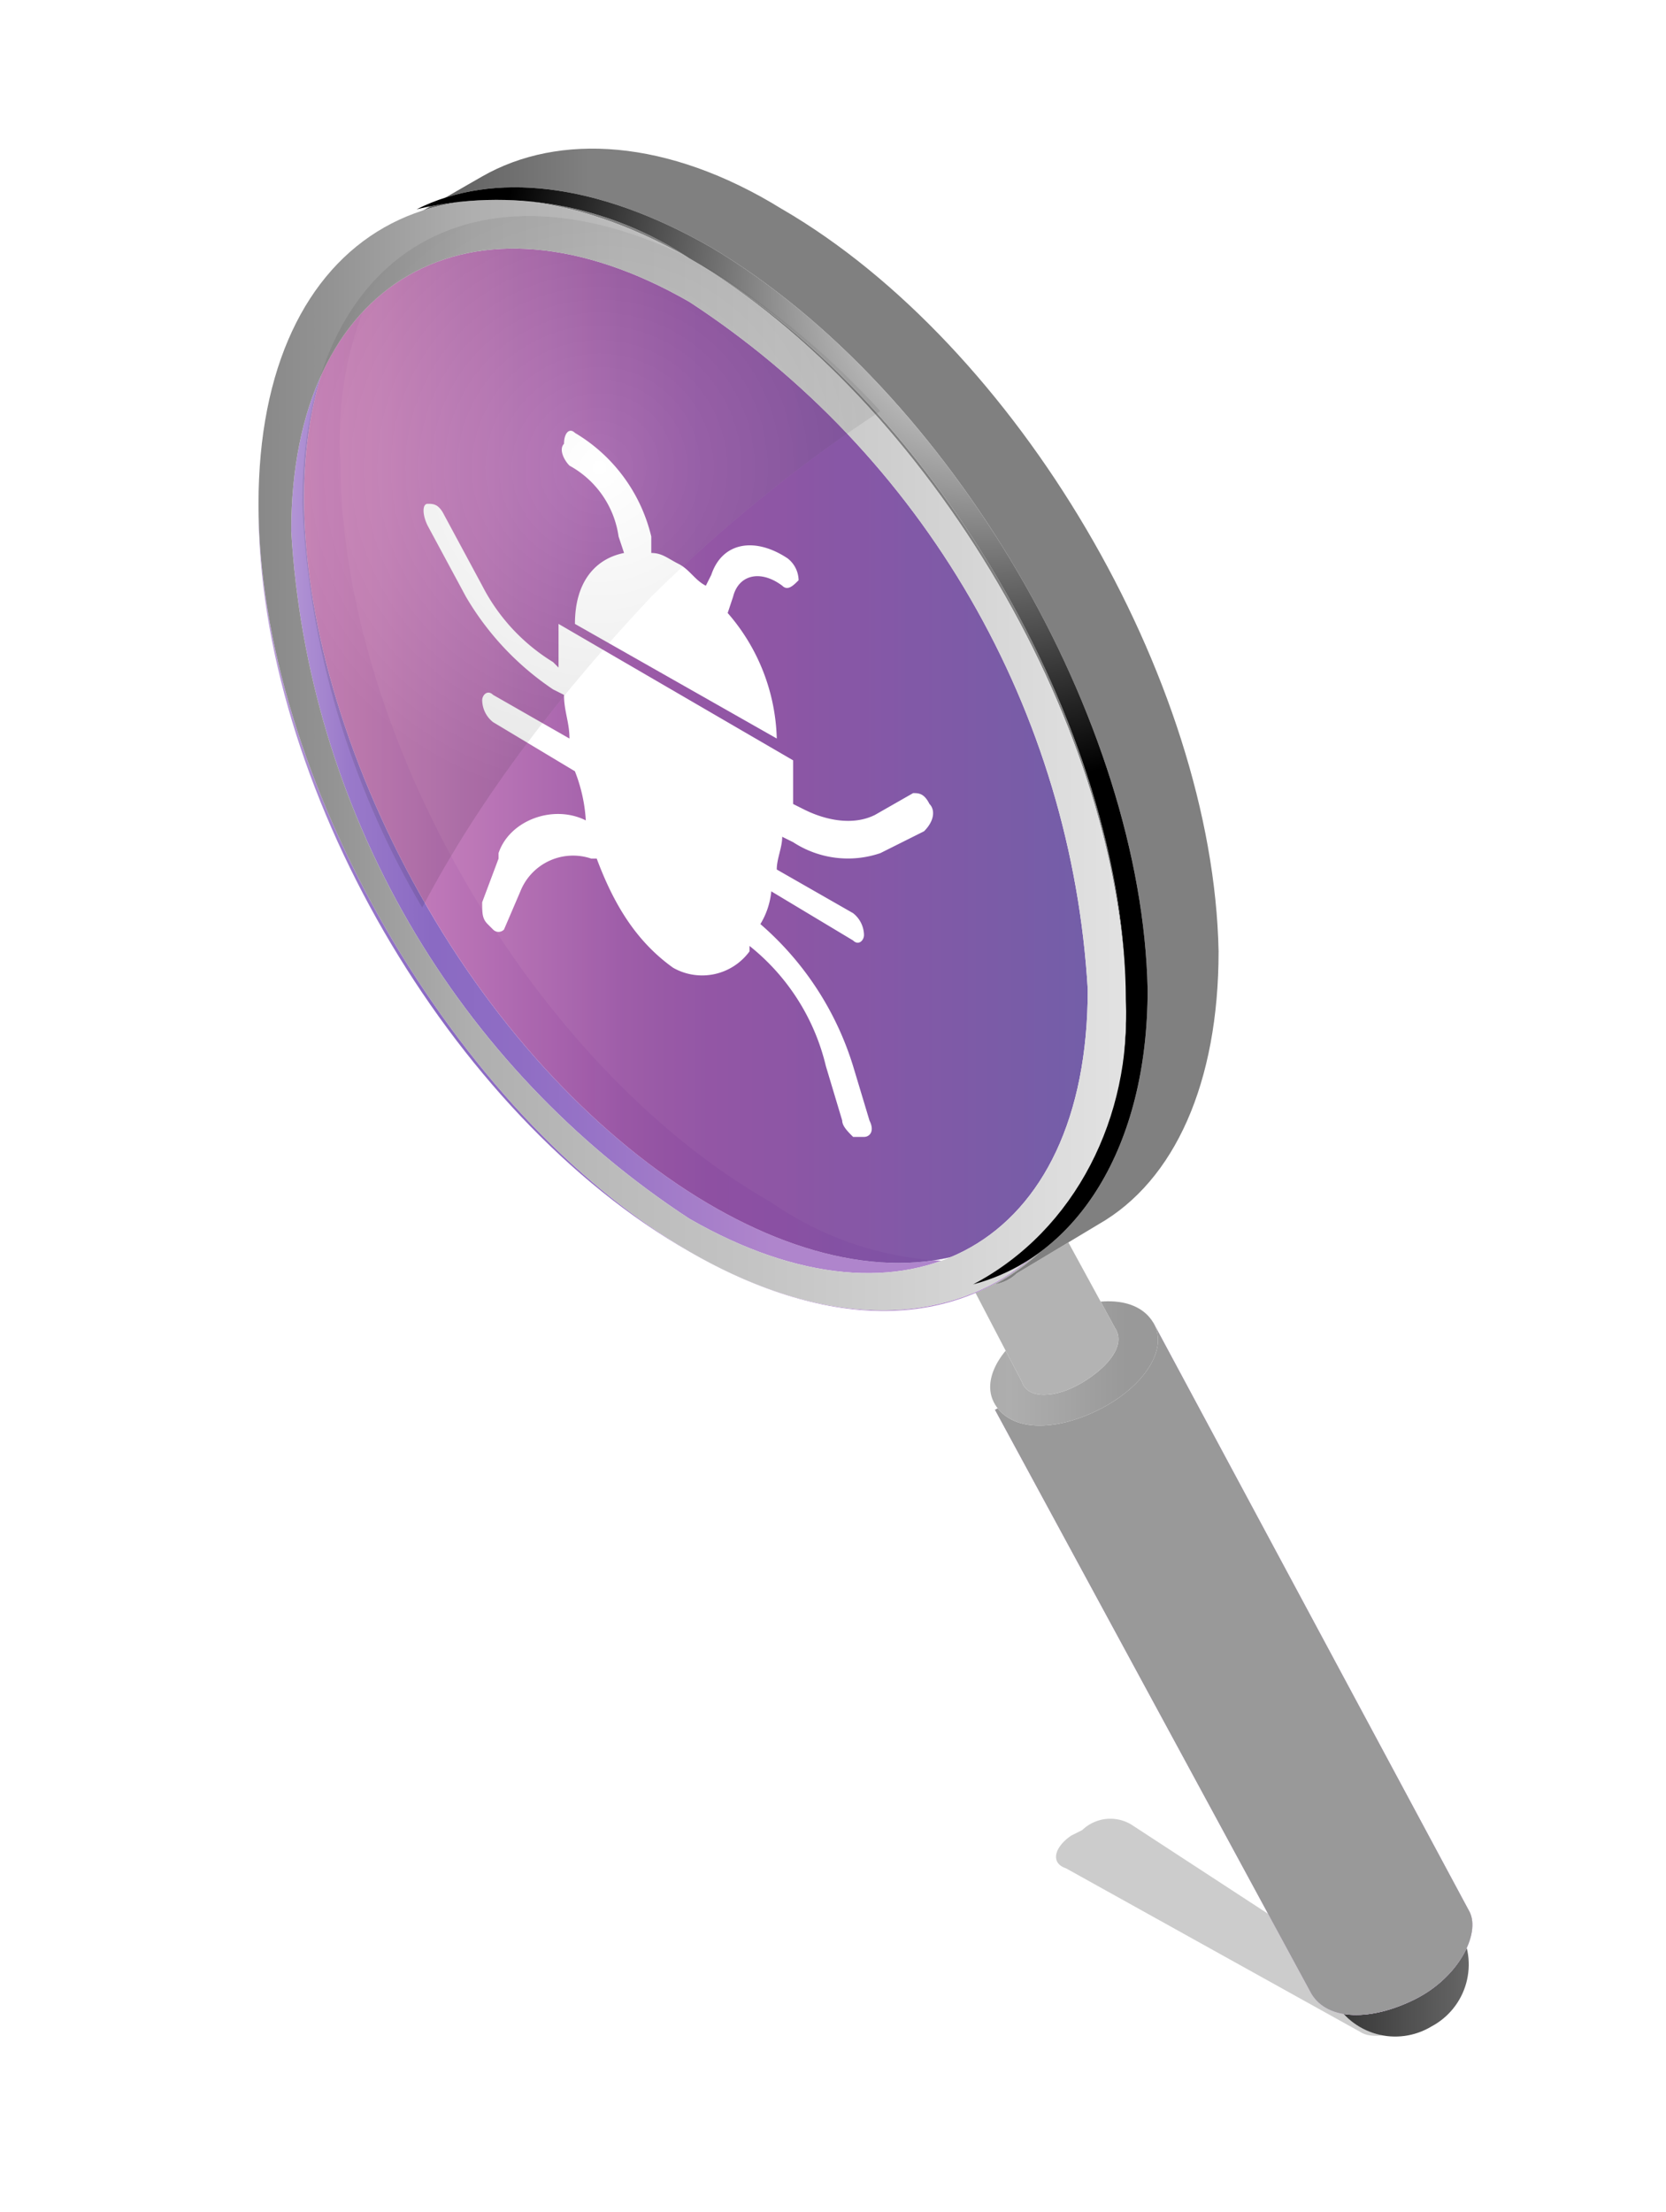 <svg xmlns="http://www.w3.org/2000/svg" xmlns:xlink="http://www.w3.org/1999/xlink" width="150.416" height="199.637" viewBox="0 0 150.416 199.637"><defs><clipPath id="clip-path"><path id="Path_9281" data-name="Path 9281" d="M41.584-11.307H192V-210.944H41.584Z" transform="translate(-41.584 210.944)" fill="none"></path></clipPath><clipPath id="clip-path-2"><rect id="Rectangle_820" data-name="Rectangle 820" width="107375.766" height="107375.797" fill="none"></rect></clipPath><clipPath id="clip-path-14"><path id="Path_9245" data-name="Path 9245" d="M126.644-103.507a6.332,6.332,0,0,1-2.463,8.866,6.334,6.334,0,0,1-8.866-2.463c-1.478-3.447-.492-7.388,2.463-8.866,3.449-1.478,7.388-.493,8.866,2.463" transform="translate(-114.637 106.648)" fill="none"></path></clipPath><linearGradient id="linear-gradient" x1="0.67" y1="0.513" x2="0.718" y2="0.513" gradientUnits="objectBoundingBox"><stop offset="0" stop-color="#fff"></stop><stop offset="0.1" stop-color="#fff"></stop><stop offset="0.2" stop-color="#fff"></stop><stop offset="0.3" stop-color="#fff"></stop><stop offset="0.4" stop-color="#fff"></stop><stop offset="0.5" stop-color="#fff"></stop><stop offset="0.6" stop-color="#fff"></stop><stop offset="0.7" stop-color="#fff"></stop><stop offset="0.8" stop-color="#fff"></stop><stop offset="0.9" stop-color="#fff"></stop><stop offset="1" stop-color="#fff"></stop></linearGradient><linearGradient id="linear-gradient-2" x1="0.67" y1="0.513" x2="0.718" y2="0.513" gradientUnits="objectBoundingBox"><stop offset="0" stop-color="#333"></stop><stop offset="0.1" stop-color="#343434"></stop><stop offset="0.2" stop-color="#393939"></stop><stop offset="0.3" stop-color="#3f3f3f"></stop><stop offset="0.4" stop-color="#444"></stop><stop offset="0.5" stop-color="#4a4a4a"></stop><stop offset="0.6" stop-color="#505050"></stop><stop offset="0.7" stop-color="#555"></stop><stop offset="0.8" stop-color="#5b5b5b"></stop><stop offset="0.9" stop-color="#606060"></stop><stop offset="1" stop-color="#666"></stop></linearGradient><clipPath id="clip-path-16"><path id="Path_9248" data-name="Path 9248" d="M110.7-138.1l-14.284,7.881,28.568,52.7c1.478,2.463,5.417,2.463,9.357.493s5.912-5.912,4.925-7.881Z" transform="translate(-96.413 138.099)" fill="none"></path></clipPath><linearGradient id="linear-gradient-3" x1="3.18" y1="0.435" x2="3.239" y2="0.435" xlink:href="#linear-gradient"></linearGradient><linearGradient id="linear-gradient-4" x1="3.18" y1="0.435" x2="3.239" y2="0.435" gradientUnits="objectBoundingBox"><stop offset="0" stop-color="#c1a1d4"></stop><stop offset="0.1" stop-color="#d7c1e4"></stop><stop offset="0.2" stop-color="#f6f2f9"></stop><stop offset="0.3" stop-color="#e8dbf2"></stop><stop offset="0.4" stop-color="#bfa2db"></stop><stop offset="0.5" stop-color="#9a7aca"></stop><stop offset="0.6" stop-color="#8a6ac3"></stop><stop offset="0.7" stop-color="#8f6dc4"></stop><stop offset="0.8" stop-color="#9874c7"></stop><stop offset="0.9" stop-color="#a47dc9"></stop><stop offset="1" stop-color="#af85cc"></stop></linearGradient><linearGradient id="linear-gradient-6" x1="3.18" y1="0.435" x2="3.239" y2="0.435" gradientUnits="objectBoundingBox"><stop offset="0" stop-color="#999"></stop><stop offset="0.1" stop-color="#b9b9b9"></stop><stop offset="0.2" stop-color="#f0f0f0"></stop><stop offset="0.3" stop-color="#cacaca"></stop><stop offset="0.4" stop-color="#868686"></stop><stop offset="0.5" stop-color="#606060"></stop><stop offset="0.6" stop-color="#4e4e4e"></stop><stop offset="0.7" stop-color="#555"></stop><stop offset="0.8" stop-color="#626262"></stop><stop offset="0.9" stop-color="#707070"></stop><stop offset="1" stop-color="gray"></stop></linearGradient><clipPath id="clip-path-20"><path id="Path_9254" data-name="Path 9254" d="M110.866-137.353c1.478,2.463-.985,5.91-4.925,7.881s-7.881,1.969-9.359-.493.985-5.91,4.925-7.881,7.881-1.969,9.359.493" transform="translate(-96.148 139.267)" fill="none"></path></clipPath><linearGradient id="linear-gradient-7" x1="0.514" y1="0.641" x2="0.608" y2="0.641" xlink:href="#linear-gradient"></linearGradient><linearGradient id="linear-gradient-8" x1="0.514" y1="0.641" x2="0.608" y2="0.641" gradientUnits="objectBoundingBox"><stop offset="0" stop-color="#4d4d4d"></stop><stop offset="0.1" stop-color="#505050"></stop><stop offset="0.2" stop-color="#5a5a5a"></stop><stop offset="0.3" stop-color="#6d6d6d"></stop><stop offset="0.4" stop-color="#868686"></stop><stop offset="0.5" stop-color="#aaa"></stop><stop offset="0.6" stop-color="#aeaeae"></stop><stop offset="0.7" stop-color="#a9a9a9"></stop><stop offset="0.8" stop-color="#a4a4a4"></stop><stop offset="0.9" stop-color="#9e9e9e"></stop><stop offset="1" stop-color="#999"></stop></linearGradient><clipPath id="clip-path-22"><path id="Path_9257" data-name="Path 9257" d="M102.681-144.412l-8.372,4.434,5.91,11.328c.493,1.476,2.956,1.476,5.418,0s3.94-3.449,2.956-4.925Z" transform="translate(-94.309 144.412)" fill="none"></path></clipPath><linearGradient id="linear-gradient-9" x1="3.187" y1="0.34" x2="3.221" y2="0.34" xlink:href="#linear-gradient"></linearGradient><linearGradient id="linear-gradient-10" x1="3.187" y1="0.34" x2="3.221" y2="0.34" gradientUnits="objectBoundingBox"><stop offset="0" stop-color="#b3b3b3"></stop><stop offset="0.1" stop-color="#b3b3b3"></stop><stop offset="0.2" stop-color="#9a9a9a"></stop><stop offset="0.3" stop-color="#828282"></stop><stop offset="0.4" stop-color="#737373"></stop><stop offset="0.5" stop-color="#656565"></stop><stop offset="0.6" stop-color="#575757"></stop><stop offset="0.7" stop-color="#535353"></stop><stop offset="0.8" stop-color="#6b6b6b"></stop><stop offset="0.9" stop-color="gray"></stop><stop offset="1" stop-color="gray"></stop></linearGradient><clipPath id="clip-path-24"><path id="Path_9260" data-name="Path 9260" d="M102.129-109.975c-21.672-12.313-38.91-42.357-38.91-66.985-.493-7.881,1.969-16.253,7.388-22.163-8.866,2.954-14.776,12.313-14.776,26.6,0,24.626,17.238,54.672,38.91,66.985,12.806,7.388,24.134,6.9,31.522,0a29.792,29.792,0,0,1-24.134-4.434" transform="translate(-55.831 199.123)" fill="none"></path></clipPath><linearGradient id="linear-gradient-11" x1="0.221" y1="0.573" x2="0.493" y2="0.573" xlink:href="#linear-gradient"></linearGradient><linearGradient id="linear-gradient-12" x1="0.221" y1="0.573" x2="0.493" y2="0.573" xlink:href="#linear-gradient-4"></linearGradient><clipPath id="clip-path-27"><path id="Path_9263" data-name="Path 9263" d="M69-196.643c14.284-8.374,37.925,4.925,52.209,29.551s14.776,51.718.492,60.09S83.778-111.927,69.5-136.555,54.226-188.271,69-196.643" transform="translate(-58.344 199.15)" fill="none"></path></clipPath><linearGradient id="linear-gradient-13" x1="0.499" y1="0.378" x2="0.747" y2="0.378" xlink:href="#linear-gradient"></linearGradient><linearGradient id="linear-gradient-14" x1="0.499" y1="0.378" x2="0.747" y2="0.378" gradientUnits="objectBoundingBox"><stop offset="0" stop-color="#7c1cc8"></stop><stop offset="0.1" stop-color="#762acc"></stop><stop offset="0.2" stop-color="#6e3fd1"></stop><stop offset="0.3" stop-color="#6654d6"></stop><stop offset="0.4" stop-color="#5e6adc"></stop><stop offset="0.5" stop-color="#5580e1"></stop><stop offset="0.6" stop-color="#4d96e6"></stop><stop offset="0.7" stop-color="#44aeec"></stop><stop offset="0.8" stop-color="#3bc6f2"></stop><stop offset="0.9" stop-color="#32def8"></stop><stop offset="1" stop-color="#2af6ff"></stop></linearGradient><linearGradient id="linear-gradient-15" x1="0.341" y1="0.194" x2="0.606" y2="0.194" xlink:href="#linear-gradient"></linearGradient><linearGradient id="linear-gradient-16" x1="0.341" y1="0.194" x2="0.606" y2="0.194" gradientUnits="objectBoundingBox"><stop offset="0" stop-color="#e89ec4"></stop><stop offset="0.1" stop-color="#d78fbc"></stop><stop offset="0.2" stop-color="#c37eb2"></stop><stop offset="0.3" stop-color="#b06da9"></stop><stop offset="0.4" stop-color="#9c5c9f"></stop><stop offset="0.5" stop-color="#8f549b"></stop><stop offset="0.6" stop-color="#88549b"></stop><stop offset="0.7" stop-color="#80549c"></stop><stop offset="0.8" stop-color="#79549c"></stop><stop offset="0.9" stop-color="#72549d"></stop><stop offset="1" stop-color="#6b549e"></stop></linearGradient><clipPath id="clip-path-32"><path id="Path_9269" data-name="Path 9269" d="M99.467-197.294c-10.344-6.4-20.194-6.9-27.088-2.956,0,0-10.344,5.912-10.837,6.4,6.9-5.417,17.731-5.417,29.553,1.478,21.672,12.313,39.4,42.359,39.4,66.985,0,12.806-4.434,21.18-11.821,25.121a3.734,3.734,0,0,0,1.971-.986l7.388-4.432c6.895-3.94,10.835-12.806,10.835-24.628-.492-24.626-18.223-54.672-39.4-66.985" transform="translate(-61.542 202.76)" fill="none"></path></clipPath><linearGradient id="linear-gradient-17" x1="0.204" y1="0.643" x2="0.435" y2="0.643" xlink:href="#linear-gradient"></linearGradient><linearGradient id="linear-gradient-18" x1="0.204" y1="0.643" x2="0.435" y2="0.643" xlink:href="#linear-gradient-6"></linearGradient><clipPath id="clip-path-34"><path id="Path_9272" data-name="Path 9272" d="M94.741-194.653c-21.672-12.313-38.91-2.463-38.91,22.165s17.731,55.165,38.91,67.478,39.4,2.463,39.4-22.165-17.731-54.672-39.4-67.478m0,86.687a79.716,79.716,0,0,1-35.956-62.06c0-22.656,16.253-32.015,35.956-20.687A79.719,79.719,0,0,1,130.7-128.652c0,23.148-16.255,32.014-35.956,20.685" transform="translate(-55.831 199.954)" fill="none"></path></clipPath><linearGradient id="linear-gradient-19" x1="0.171" y1="0.746" x2="0.624" y2="0.746" xlink:href="#linear-gradient"></linearGradient><linearGradient id="linear-gradient-20" x1="0.171" y1="0.746" x2="0.624" y2="0.746" gradientUnits="objectBoundingBox"><stop offset="0" stop-color="#666"></stop><stop offset="0.1" stop-color="#696969"></stop><stop offset="0.2" stop-color="#717171"></stop><stop offset="0.3" stop-color="#7f7f7f"></stop><stop offset="0.4" stop-color="#939393"></stop><stop offset="0.5" stop-color="#afafaf"></stop><stop offset="0.6" stop-color="#bbb"></stop><stop offset="0.7" stop-color="#c4c4c4"></stop><stop offset="0.8" stop-color="#cfcfcf"></stop><stop offset="0.9" stop-color="#dbdbdb"></stop><stop offset="1" stop-color="#e6e6e6"></stop></linearGradient><clipPath id="clip-path-36"><path id="Path_9275" data-name="Path 9275" d="M91.145-195.2c-10.342-5.91-19.7-6.895-26.6-3.447a31.29,31.29,0,0,1,24.628,4.432c21.672,12.315,39.4,42.359,39.4,66.986.493,10.344-4.434,20.685-13.791,25.612,9.357-2.463,15.76-12.315,15.76-26.6-.492-24.134-17.731-54.18-39.4-66.986" transform="translate(-64.548 200.634)" fill="none"></path></clipPath><radialGradient id="radial-gradient" cx="0.549" cy="0.081" r="0.123" gradientTransform="translate(-0.119) scale(1.238 1)" xlink:href="#linear-gradient"></radialGradient><radialGradient id="radial-gradient-2" cx="0.549" cy="0.081" r="0.123" gradientTransform="translate(-0.119) scale(1.238 1)" gradientUnits="objectBoundingBox"><stop offset="0" stop-color="#fff"></stop><stop offset="0.1" stop-color="#e5e5e5"></stop><stop offset="0.2" stop-color="#ccc"></stop><stop offset="0.3" stop-color="#b2b2b2"></stop><stop offset="0.4" stop-color="#999"></stop><stop offset="0.5" stop-color="#7f7f7f"></stop><stop offset="0.6" stop-color="#656565"></stop><stop offset="0.7" stop-color="#4c4c4c"></stop><stop offset="0.8" stop-color="#323232"></stop><stop offset="0.9" stop-color="#191919"></stop><stop offset="1"></stop></radialGradient><clipPath id="clip-path-39"><path id="Path_9280" data-name="Path 9280" d="M89.759-164.694a133.943,133.943,0,0,1,20.685-16.745,75.278,75.278,0,0,0-15.269-12.806c-20.685-11.328-36.94-1.971-36.94,21.179a78.568,78.568,0,0,0,10.837,36.447c5.418-10.342,12.806-19.7,20.687-28.075" transform="translate(-58.235 199.05)" fill="none"></path></clipPath><radialGradient id="radial-gradient-3" cx="0.45" cy="0.123" r="0.085" gradientTransform="translate(-0.119) scale(1.237 1)" xlink:href="#linear-gradient"></radialGradient><radialGradient id="radial-gradient-4" cx="0.45" cy="0.123" r="0.085" gradientTransform="translate(-0.119) scale(1.237 1)" xlink:href="#radial-gradient-2"></radialGradient></defs><g id="Group_2365" data-name="Group 2365" clip-path="url(#clip-path)"><g id="Group_2364" data-name="Group 2364" transform="translate(-53756.84 -53341.453)" style="isolation: isolate"><g id="Group_2363" data-name="Group 2363"><g id="Group_2362" data-name="Group 2362" clip-path="url(#clip-path-2)"><g id="Group_2290" data-name="Group 2290" opacity="0.2"><g id="Group_2289" data-name="Group 2289"><g id="Group_2288" data-name="Group 2288" clip-path="url(#clip-path-2)"><g id="Group_2236" data-name="Group 2236" transform="translate(53797.91 53477.977)" opacity="0"><g id="Group_2235" data-name="Group 2235" transform="translate(0 0)"><path id="Path_9231" data-name="Path 9231" d="M33.587,19.8a11.238,11.238,0,0,1-5.418-1.478L2.556,6.99-23.054-4.338C-25.025-5.322-52.607-18.129-52.607-20.1s25.119-8.372,27.582-9.85l2.956-.985c1.969-.985,16.747,8.372,18.223,8.866L18.811-7.785,41.468,6.99a5.418,5.418,0,0,1,2.954,4.925,6.055,6.055,0,0,1-3.447,5.418c-2.954,1.478-4.925,2.463-7.388,2.463" transform="translate(52.607 31.007)"></path></g></g><g id="Group_2241" data-name="Group 2241" opacity="0"><g id="Group_2240" data-name="Group 2240" opacity="0.09" style="isolation: isolate"><g id="Group_2239" data-name="Group 2239"><g id="Group_2238" data-name="Group 2238" clip-path="url(#clip-path-2)"><g id="Group_2237" data-name="Group 2237" transform="translate(53802.348 53480.93)"><path id="Path_9232" data-name="Path 9232" d="M0,3.868C0,3.375,1.478,2.883,2.956,1.9,6.4.421,11.821-1.057,16.747-2.535S24.628-4.5,25.612-5l2.956-.985C30.044-6.967,44.328,1.9,45.806,2.39l6.9,4.434,14.282,9.357L85.7,28l2.463,1.478c1.476.985,2.954,2.463,2.954,4.432a5.929,5.929,0,0,1-3.447,4.925,30.094,30.094,0,0,1-5.91,2.464,17.467,17.467,0,0,1-4.925-.986L52.209,29.48,41.866,24.555l-13.791-6.4c-.985-.493-12.806-6.4-20.687-9.85C2.956,6.331,0,4.361,0,3.868" transform="translate(0 6.059)"></path></g></g></g></g></g><g id="Group_2246" data-name="Group 2246" opacity="0"><g id="Group_2245" data-name="Group 2245" opacity="0.18" style="isolation: isolate"><g id="Group_2244" data-name="Group 2244"><g id="Group_2243" data-name="Group 2243" clip-path="url(#clip-path-2)"><g id="Group_2242" data-name="Group 2242" transform="translate(53807.707 53483.383)"><path id="Path_9233" data-name="Path 9233" d="M.021,3.486c0-.493,1.478-.985,2.956-1.969C5.931.039,11.349-.948,15.783-2.424a39.312,39.312,0,0,1,7.879-1.971l2.463-.985C27.6-6.364,40.9,2.008,41.887,2.5l6.4,3.94,13.3,8.866L78.827,26.636l2.463,1.478a4.888,4.888,0,0,1,2.463,6.4,5.946,5.946,0,0,1-2.463,2.463c-1.969.985-3.94,1.969-5.91,1.969a17.521,17.521,0,0,1-4.925-.985L47.8,27.62l-9.85-4.434L25.14,17.277c-.985-.492-12.313-5.91-19.209-9.85C2.484,5.949-.472,3.979.021,3.486" transform="translate(0.033 5.46)"></path></g></g></g></g></g><g id="Group_2251" data-name="Group 2251" opacity="0"><g id="Group_2250" data-name="Group 2250" opacity="0.27" style="isolation: isolate"><g id="Group_2249" data-name="Group 2249"><g id="Group_2248" data-name="Group 2248" clip-path="url(#clip-path-2)"><g id="Group_2247" data-name="Group 2247" transform="translate(53812.625 53486.336)"><path id="Path_9234" data-name="Path 9234" d="M.025,2.912c0-.493,1.478-.985,2.463-1.478A106.836,106.836,0,0,1,14.309-2.013C17.756-3,21.2-3.491,21.7-3.984l2.463-.492c1.478-.985,13.791,6.895,14.776,7.388l5.912,3.94,12.313,7.881L73.412,25.077l1.971,1.476c1.478.986,2.463,1.971,2.463,3.94a5.172,5.172,0,0,1-2.463,4.434A17.64,17.64,0,0,1,69.965,36.9a7.324,7.324,0,0,1-4.434-.985l-21.179-9.85-9.359-3.94L23.666,16.7c-.985-.492-12.313-5.91-18.223-8.866C1.994,5.375-.469,3.9.025,2.912" transform="translate(0.038 4.561)"></path></g></g></g></g></g><g id="Group_2256" data-name="Group 2256" opacity="0"><g id="Group_2255" data-name="Group 2255" opacity="0.36" style="isolation: isolate"><g id="Group_2254" data-name="Group 2254"><g id="Group_2253" data-name="Group 2253" clip-path="url(#clip-path-2)"><g id="Group_2252" data-name="Group 2252" transform="translate(53817.539 53489.352)"><path id="Path_9235" data-name="Path 9235" d="M.029,2.5c0-.493,1.478-.985,2.463-1.478A42.6,42.6,0,0,1,13.82-1.929c2.956-.492,6.4-.985,6.9-1.476L22.686-3.9C23.67-4.391,35.492,2.5,36.476,3l5.418,3.447,11.821,7.388,14.776,9.85,1.971,1.478a3.707,3.707,0,0,1,2.463,3.447c0,1.478-.493,3.449-1.971,3.94a14.745,14.745,0,0,1-4.925,1.971c-1.478,0-2.956,0-3.94-.985L41.895,24.177l-8.372-3.94L22.194,14.818C21.208,14.326,10.373,9.4,5.447,6.445,1.507,4.474-.464,3,.029,2.5" transform="translate(0.045 3.923)"></path></g></g></g></g></g><g id="Group_2261" data-name="Group 2261" opacity="0"><g id="Group_2260" data-name="Group 2260" opacity="0.45" style="isolation: isolate"><g id="Group_2259" data-name="Group 2259"><g id="Group_2258" data-name="Group 2258" clip-path="url(#clip-path-2)"><g id="Group_2257" data-name="Group 2257" transform="translate(53822.777 53491.84)"><path id="Path_9236" data-name="Path 9236" d="M.1,2.111c0-.493.985-.985,2.463-1.478A78.894,78.894,0,0,1,12.906-1.829c2.463-.493,5.91-.493,6.4-.985l1.969-.493A96.878,96.878,0,0,1,33.593,3.1l4.925,2.956,10.344,6.895,13.791,8.866,1.969.986a7.227,7.227,0,0,1,2.463,2.954c.493,1.478-.492,2.956-1.969,3.94a8.314,8.314,0,0,1-4.925,1.478,5.925,5.925,0,0,1-3.94-.985L38.025,21.321l-7.881-3.94L19.8,12.455c-.492-.493-11.328-5.418-15.76-7.881C1.085,4.574-.885,2.6.1,2.111" transform="translate(0.156 3.307)"></path></g></g></g></g></g><g id="Group_2266" data-name="Group 2266" opacity="0"><g id="Group_2265" data-name="Group 2265" opacity="0.55" style="isolation: isolate"><g id="Group_2264" data-name="Group 2264"><g id="Group_2263" data-name="Group 2263" clip-path="url(#clip-path-2)"><g id="Group_2262" data-name="Group 2262" transform="translate(53827.695 53494.297)"><path id="Path_9237" data-name="Path 9237" d="M.1,1.728A9.206,9.206,0,0,1,2.071.25,52.066,52.066,0,0,1,11.43-2.213c1.971-.493,5.418,0,5.418-.493h1.969c3.94,1.478,7.881,3.94,11.328,5.912L34.58,6.161l9.85,6.4,12.313,8.374,1.478.985a5.044,5.044,0,0,1,2.463,2.956,2.543,2.543,0,0,1-1.478,3.447A7.941,7.941,0,0,1,54.774,29.8a8.37,8.37,0,0,1-3.447-.493L34.58,21.43l-7.388-3.449L17.34,13.549C16.849,13.056,7,8.131,3.058,6.161,1.087,4.19-.883,2.712.1,1.728" transform="translate(0.16 2.706)"></path></g></g></g></g></g><g id="Group_2271" data-name="Group 2271" opacity="0"><g id="Group_2270" data-name="Group 2270" opacity="0.64" style="isolation: isolate"><g id="Group_2269" data-name="Group 2269"><g id="Group_2268" data-name="Group 2268" clip-path="url(#clip-path-2)"><g id="Group_2267" data-name="Group 2267" transform="translate(53832.484 53497.039)"><path id="Path_9238" data-name="Path 9238" d="M.154,1.237A2.557,2.557,0,0,1,2.124.252,51.647,51.647,0,0,1,10.5-1.719a15.081,15.081,0,0,1,4.925,0H16.9A63.222,63.222,0,0,1,26.751,3.7l3.94,2.463,8.866,5.91,11.328,7.389,1.478.985a4.91,4.91,0,0,1,1.969,2.463,2.369,2.369,0,0,1-.985,2.956c-1.478.492-2.463.985-3.94,1.476a8.4,8.4,0,0,1-3.447-.492L30.692,19.461l-6.9-3.449L14.93,11.58l-13.3-6.9C.154,3.7-.83,2.222.154,1.237" transform="translate(0.242 1.937)"></path></g></g></g></g></g><g id="Group_2276" data-name="Group 2276" opacity="0"><g id="Group_2275" data-name="Group 2275" opacity="0.73" style="isolation: isolate"><g id="Group_2274" data-name="Group 2274"><g id="Group_2273" data-name="Group 2273" clip-path="url(#clip-path-2)"><g id="Group_2272" data-name="Group 2272" transform="translate(53837.422 53499.582)"><path id="Path_9239" data-name="Path 9239" d="M.151,1.013C.644.52,1.135.029,1.628.029,3.6-.956,7.047-.464,9.016-1.449c.985-.493,4.434.493,4.434.493h1.476a79.176,79.176,0,0,1,8.866,4.925l3.449,2.463,7.879,4.925,9.852,6.4,1.478.985a3.85,3.85,0,0,1,1.969,1.969c.493.986.493,1.971-.493,2.464a9.147,9.147,0,0,1-3.447.985,6.245,6.245,0,0,1-2.956-.493L27.732,16.775l-5.91-2.956-7.881-3.94L2.12,3.476C.151,2.983-.834,1.507.151,1.013" transform="translate(0.236 1.587)"></path></g></g></g></g></g><g id="Group_2281" data-name="Group 2281" opacity="0"><g id="Group_2280" data-name="Group 2280" opacity="0.82" style="isolation: isolate"><g id="Group_2279" data-name="Group 2279"><g id="Group_2278" data-name="Group 2278" clip-path="url(#clip-path-2)"><g id="Group_2277" data-name="Group 2277" transform="translate(53842.363 53501.5)"><path id="Path_9240" data-name="Path 9240" d="M.335.843C.828.35,1.32.35,1.813-.142a9.844,9.844,0,0,1,6.4-.985,22.365,22.365,0,0,1,3.94.985h.985C15.6,1.336,18.559,2.812,21.022,4.29l2.954,1.971,6.9,4.432L39.738,16.6l1.478.985a3.838,3.838,0,0,1,1.969,1.969,2.2,2.2,0,0,1,0,2.463,7.108,7.108,0,0,1-3.447.986,3.688,3.688,0,0,1-2.463-.493l-12.313-6.4-5.418-2.956L12.156,9.708,1.32,3.8C-.65,2.812-1.143,1.828.335.843" transform="translate(0.524 1.32)"></path></g></g></g></g></g><g id="Group_2286" data-name="Group 2286" opacity="0"><g id="Group_2285" data-name="Group 2285" opacity="0.91" style="isolation: isolate"><g id="Group_2284" data-name="Group 2284"><g id="Group_2283" data-name="Group 2283" clip-path="url(#clip-path-2)"><g id="Group_2282" data-name="Group 2282" transform="translate(53847.258 53503.336)"><path id="Path_9241" data-name="Path 9241" d="M.348.7C.841.208,1.332.208,1.826-.283a8.243,8.243,0,0,1,5.91-.493L10.691.7l.985.493s6.4,3.94,6.9,3.94L21.526,7.1l5.912,3.94,7.388,4.925.985.493c.493.492,1.478.985,1.971,1.476.492.986.985,1.478,0,1.971s-1.971.492-2.956.985H32.363l-10.837-5.91L16.6,12.523,10.2,9.074.841,3.657C-.637,3.164-1.13,1.686.348.7" transform="translate(0.544 1.099)"></path></g></g></g></g></g><g id="Group_2287" data-name="Group 2287" transform="translate(53852.184 53505.586)"><path id="Path_9242" data-name="Path 9242" d="M2.651.209,13.979,7.6l11.328,7.388c1.478.493,4.434,2.463,2.956,3.449,0,0-3.447,1.478-4.925.492l-13.3-7.388L-3.259,4.15c-1.478-.493-.986-1.971.492-2.956L-1.783.7A3.667,3.667,0,0,1,2.651.209" transform="translate(4.152 0.328)"></path></g></g></g></g><g id="Group_2295" data-name="Group 2295" transform="translate(53876.531 53512.336)" clip-path="url(#clip-path-14)"><g id="Group_2293" data-name="Group 2293" transform="translate(-53876.531 -53512.336)"><g id="Group_2292" data-name="Group 2292" clip-path="url(#clip-path-2)"><g id="Group_2291" data-name="Group 2291" transform="translate(53688.703 53341.457)"><path id="Path_9243" data-name="Path 9243" d="M-114.232-108.267h279.3V237.352h-279.3Z" transform="translate(114.232 108.267)" fill="url(#linear-gradient)"></path></g></g></g><g id="Group_2294" data-name="Group 2294" transform="translate(-187.826 -170.881)"><path id="Path_9244" data-name="Path 9244" d="M-114.232-108.267h279.3V237.352h-279.3Z" transform="translate(114.232 108.267)" fill="url(#linear-gradient-2)"></path></g></g><g id="Group_2300" data-name="Group 2300" transform="translate(53846.672 53460.809)" clip-path="url(#clip-path-16)"><g id="Group_2298" data-name="Group 2298" transform="translate(-53846.672 -53460.809)"><g id="Group_2297" data-name="Group 2297" clip-path="url(#clip-path-2)"><g id="Group_2296" data-name="Group 2296" transform="translate(53688.703 53341.457)"><path id="Path_9246" data-name="Path 9246" d="M-542-91.855h279.3V253.764H-542Z" transform="translate(541.996 91.855)" fill="url(#linear-gradient-3)"></path></g></g></g><g id="Group_2299" data-name="Group 2299" transform="translate(-157.968 -119.351)"><path id="Path_9247" data-name="Path 9247" d="M-542-91.855h279.3V253.764H-542Z" transform="translate(541.996 91.855)" fill="url(#linear-gradient-4)"></path></g></g><g id="Group_2305" data-name="Group 2305" transform="translate(53846.672 53460.809)" clip-path="url(#clip-path-16)"><g id="Group_2303" data-name="Group 2303" transform="translate(-53846.672 -53460.809)"><g id="Group_2302" data-name="Group 2302" clip-path="url(#clip-path-2)"><g id="Group_2301" data-name="Group 2301" transform="translate(53688.703 53341.457)"><path id="Path_9249" data-name="Path 9249" d="M-542-91.855h279.3V253.764H-542Z" transform="translate(541.996 91.855)" fill="url(#linear-gradient-3)"></path></g></g></g><g id="Group_2304" data-name="Group 2304" transform="translate(-157.968 -119.351)"><path id="Path_9250" data-name="Path 9250" d="M-542-91.855h279.3V253.764H-542Z" transform="translate(541.996 91.855)" fill="url(#linear-gradient-6)"></path></g></g><g id="Group_2310" data-name="Group 2310" transform="translate(53846.238 53458.895)" clip-path="url(#clip-path-20)"><g id="Group_2308" data-name="Group 2308" transform="translate(-53846.238 -53458.895)"><g id="Group_2307" data-name="Group 2307" clip-path="url(#clip-path-2)"><g id="Group_2306" data-name="Group 2306" transform="translate(53688.703 53341.457)"><path id="Path_9252" data-name="Path 9252" d="M0-210.943H279.3V134.676H0Z" transform="translate(0 210.943)" fill="url(#linear-gradient-7)"></path></g></g></g><g id="Group_2309" data-name="Group 2309" transform="translate(-157.534 -117.437)"><path id="Path_9253" data-name="Path 9253" d="M0-210.943H279.3V134.676H0Z" transform="translate(0 210.943)" fill="url(#linear-gradient-8)"></path></g></g><g id="Group_2315" data-name="Group 2315" transform="translate(53843.227 53450.465)" clip-path="url(#clip-path-22)"><g id="Group_2313" data-name="Group 2313" transform="translate(-53843.227 -53450.465)"><g id="Group_2312" data-name="Group 2312" clip-path="url(#clip-path-2)"><g id="Group_2311" data-name="Group 2311" transform="translate(53688.703 53341.457)"><path id="Path_9255" data-name="Path 9255" d="M-543.285-71.669h279.3V273.951h-279.3Z" transform="translate(543.285 71.669)" fill="url(#linear-gradient-9)"></path></g></g></g><g id="Group_2314" data-name="Group 2314" transform="translate(-154.521 -109.008)"><path id="Path_9256" data-name="Path 9256" d="M-543.285-71.669h279.3V273.951h-279.3Z" transform="translate(543.285 71.669)" fill="url(#linear-gradient-10)"></path></g></g><g id="Group_2320" data-name="Group 2320" transform="translate(53780.18 53360.824)" clip-path="url(#clip-path-24)"><g id="Group_2318" data-name="Group 2318" transform="translate(-53780.18 -53360.824)"><g id="Group_2317" data-name="Group 2317" clip-path="url(#clip-path-2)"><g id="Group_2316" data-name="Group 2316" transform="translate(53688.703 53341.457)"><path id="Path_9258" data-name="Path 9258" d="M0-210.943H279.3V134.676H0Z" transform="translate(0 210.943)" fill="url(#linear-gradient-11)"></path></g></g></g><g id="Group_2319" data-name="Group 2319" transform="translate(-91.476 -19.366)"><path id="Path_9259" data-name="Path 9259" d="M0-210.943H279.3V134.676H0Z" transform="translate(0 210.943)" fill="url(#linear-gradient-12)"></path></g></g><g id="Group_2328" data-name="Group 2328" opacity="0.7" style="isolation: isolate"><g id="Group_2327" data-name="Group 2327"><g id="Group_2326" data-name="Group 2326" clip-path="url(#clip-path-2)"><g id="Group_2325" data-name="Group 2325" transform="translate(53784.297 53360.781)" clip-path="url(#clip-path-27)"><g id="Group_2323" data-name="Group 2323" transform="translate(-53784.297 -53360.781)"><g id="Group_2322" data-name="Group 2322" clip-path="url(#clip-path-2)"><g id="Group_2321" data-name="Group 2321" transform="translate(53688.703 53341.457)"><path id="Path_9261" data-name="Path 9261" d="M0-210.943H279.3V134.676H0Z" transform="translate(0 210.943)" fill="url(#linear-gradient-13)"></path></g></g></g><g id="Group_2324" data-name="Group 2324" transform="translate(-95.594 -19.322)"><path id="Path_9262" data-name="Path 9262" d="M0-210.943H279.3V134.676H0Z" transform="translate(0 210.943)" fill="url(#linear-gradient-14)"></path></g></g></g></g></g><g id="Group_2336" data-name="Group 2336" opacity="0.84" style="isolation: isolate"><g id="Group_2335" data-name="Group 2335"><g id="Group_2334" data-name="Group 2334" clip-path="url(#clip-path-2)"><g id="Group_2333" data-name="Group 2333" transform="translate(53784.297 53360.781)" clip-path="url(#clip-path-27)"><g id="Group_2331" data-name="Group 2331" transform="translate(-53784.297 -53360.781)"><g id="Group_2330" data-name="Group 2330" clip-path="url(#clip-path-2)"><g id="Group_2329" data-name="Group 2329" transform="matrix(1, 0, 0, 1, 53688.703, 53341.344)"><path id="Path_9264" data-name="Path 9264" d="M0,.114,279.3,0l.047,345.619-279.3.114Z" transform="translate(0 0)" fill="url(#linear-gradient-15)"></path></g></g></g><g id="Group_2332" data-name="Group 2332" transform="matrix(1, 0, 0, 1, -95.594, -19.436)"><path id="Path_9265" data-name="Path 9265" d="M0,.114,279.3,0l.047,345.619-279.3.114Z" transform="translate(0 0)" fill="url(#linear-gradient-16)"></path></g></g></g></g></g><g id="Group_2341" data-name="Group 2341" transform="translate(53789.535 53354.867)" clip-path="url(#clip-path-32)"><g id="Group_2339" data-name="Group 2339" transform="translate(-53789.535 -53354.867)"><g id="Group_2338" data-name="Group 2338" clip-path="url(#clip-path-2)"><g id="Group_2337" data-name="Group 2337" transform="translate(53688.703 53341.457)"><path id="Path_9267" data-name="Path 9267" d="M0-210.943H279.3v345.62H0Z" transform="translate(0 210.943)" fill="url(#linear-gradient-17)"></path></g></g></g><g id="Group_2340" data-name="Group 2340" transform="translate(-100.833 -13.408)"><path id="Path_9268" data-name="Path 9268" d="M0-210.943H279.3v345.62H0Z" transform="translate(0 210.943)" fill="url(#linear-gradient-18)"></path></g></g><g id="Group_2346" data-name="Group 2346" transform="translate(53780.18 53359.461)" clip-path="url(#clip-path-34)"><g id="Group_2344" data-name="Group 2344" transform="translate(-53780.18 -53359.461)"><g id="Group_2343" data-name="Group 2343" clip-path="url(#clip-path-2)"><g id="Group_2342" data-name="Group 2342" transform="translate(53688.703 53341.457)"><path id="Path_9270" data-name="Path 9270" d="M0-210.943H279.3V134.676H0Z" transform="translate(0 210.943)" fill="url(#linear-gradient-19)"></path></g></g></g><g id="Group_2345" data-name="Group 2345" transform="translate(-91.476 -18.004)"><path id="Path_9271" data-name="Path 9271" d="M0-210.943H279.3V134.676H0Z" transform="translate(0 210.943)" fill="url(#linear-gradient-20)"></path></g></g><g id="Group_2351" data-name="Group 2351" transform="translate(53794.461 53358.352)" clip-path="url(#clip-path-36)"><g id="Group_2349" data-name="Group 2349" transform="translate(-53794.461 -53358.352)"><g id="Group_2348" data-name="Group 2348" clip-path="url(#clip-path-2)"><g id="Group_2347" data-name="Group 2347" transform="translate(53688.703 53341.457)"><path id="Path_9273" data-name="Path 9273" d="M-93.568-17.065h279.3V328.554h-279.3Z" transform="translate(93.568 17.065)" fill="url(#radial-gradient)"></path></g></g></g><g id="Group_2350" data-name="Group 2350" transform="translate(-105.759 -16.89)"><path id="Path_9274" data-name="Path 9274" d="M-93.568-17.065h279.3V328.554h-279.3Z" transform="translate(93.568 17.065)" fill="url(#radial-gradient-2)"></path></g></g><g id="Group_2352" data-name="Group 2352" transform="translate(53795.078 53386.926)"><path id="Path_9276" data-name="Path 9276" d="M17.8,10.556c-.493-.985-.985-.985-1.478-.985l-3.447,1.969c-1.971.985-4.434.493-6.4-.492l-.985-.493V6.616L-15.692-5.7v3.94l-.492-.493a17.4,17.4,0,0,1-6.4-6.9l-3.447-6.4c-.493-.986-.986-.986-1.478-.986s-.493.986,0,1.971l3.447,6.4A25.764,25.764,0,0,0-16.184.213l.985.493c0,1.478.493,2.463.493,3.94L-21.6.706c-.493-.493-.985,0-.985.492A2.558,2.558,0,0,0-21.6,3.168L-14.214,7.6a14.367,14.367,0,0,1,.985,4.434c-2.954-1.478-6.895,0-7.879,2.956v.492l-1.478,3.94c0,.985,0,1.478.492,1.969l.493.493a.681.681,0,0,0,.985,0l1.478-3.447a5.124,5.124,0,0,1,6.4-2.956h.493c1.476,3.94,3.447,7.388,6.895,9.85a5.3,5.3,0,0,0,6.9-1.476v-.493A19.693,19.693,0,0,1,8.442,34.2L9.92,39.124c0,.492.493.985.985,1.476h.986c.492,0,.985-.492.492-1.476L10.9,34.2A27.723,27.723,0,0,0,2.532,21.391a6.987,6.987,0,0,0,.985-2.954L10.9,22.869c.493.493.986,0,.986-.492a2.559,2.559,0,0,0-.986-1.971L4.01,16.466c0-.985.492-1.969.492-2.954L5.488,14a9.054,9.054,0,0,0,7.879.986l3.94-1.971c.986-.985.986-1.969.493-2.463" transform="translate(27.882 16.534)" fill="#fff"></path></g><g id="Group_2353" data-name="Group 2353" transform="translate(53807.559 53380.328)"><path id="Path_9277" data-name="Path 9277" d="M.271,1.227a8.678,8.678,0,0,1,4.434,6.4L5.2,9.108C2.734,9.6.765,11.57.765,15.511L18.987,25.854a17.931,17.931,0,0,0-4.432-11.328l.492-1.478c.493-1.971,2.463-2.463,4.434-.986.492.493.985,0,1.478-.492A2.561,2.561,0,0,0,19.972,9.6c-2.954-1.969-5.91-1.476-6.895,1.478l-.493.985c-.985-.492-1.478-1.476-2.463-1.969s-1.478-.985-2.463-.985V7.63A14.885,14.885,0,0,0,.765-1.729c-.493-.492-.986,0-.986.986-.492.492,0,1.476.493,1.969" transform="translate(0.425 1.922)" fill="#fff"></path></g><g id="Group_2361" data-name="Group 2361" opacity="0.1" style="isolation: isolate"><g id="Group_2360" data-name="Group 2360"><g id="Group_2359" data-name="Group 2359" clip-path="url(#clip-path-2)"><g id="Group_2358" data-name="Group 2358" transform="translate(53784.121 53360.945)" clip-path="url(#clip-path-39)"><g id="Group_2356" data-name="Group 2356" transform="translate(-53784.121 -53360.945)"><g id="Group_2355" data-name="Group 2355" clip-path="url(#clip-path-2)"><g id="Group_2354" data-name="Group 2354" transform="translate(53688.703 53341.457)"><path id="Path_9278" data-name="Path 9278" d="M-76.744-25.841h279.3v345.62h-279.3Z" transform="translate(76.744 25.841)" fill="url(#radial-gradient-3)"></path></g></g></g><g id="Group_2357" data-name="Group 2357" transform="translate(-95.415 -19.487)"><path id="Path_9279" data-name="Path 9279" d="M-76.744-25.841h279.3v345.62h-279.3Z" transform="translate(76.744 25.841)" fill="url(#radial-gradient-4)"></path></g></g></g></g></g></g></g></g></g></svg>